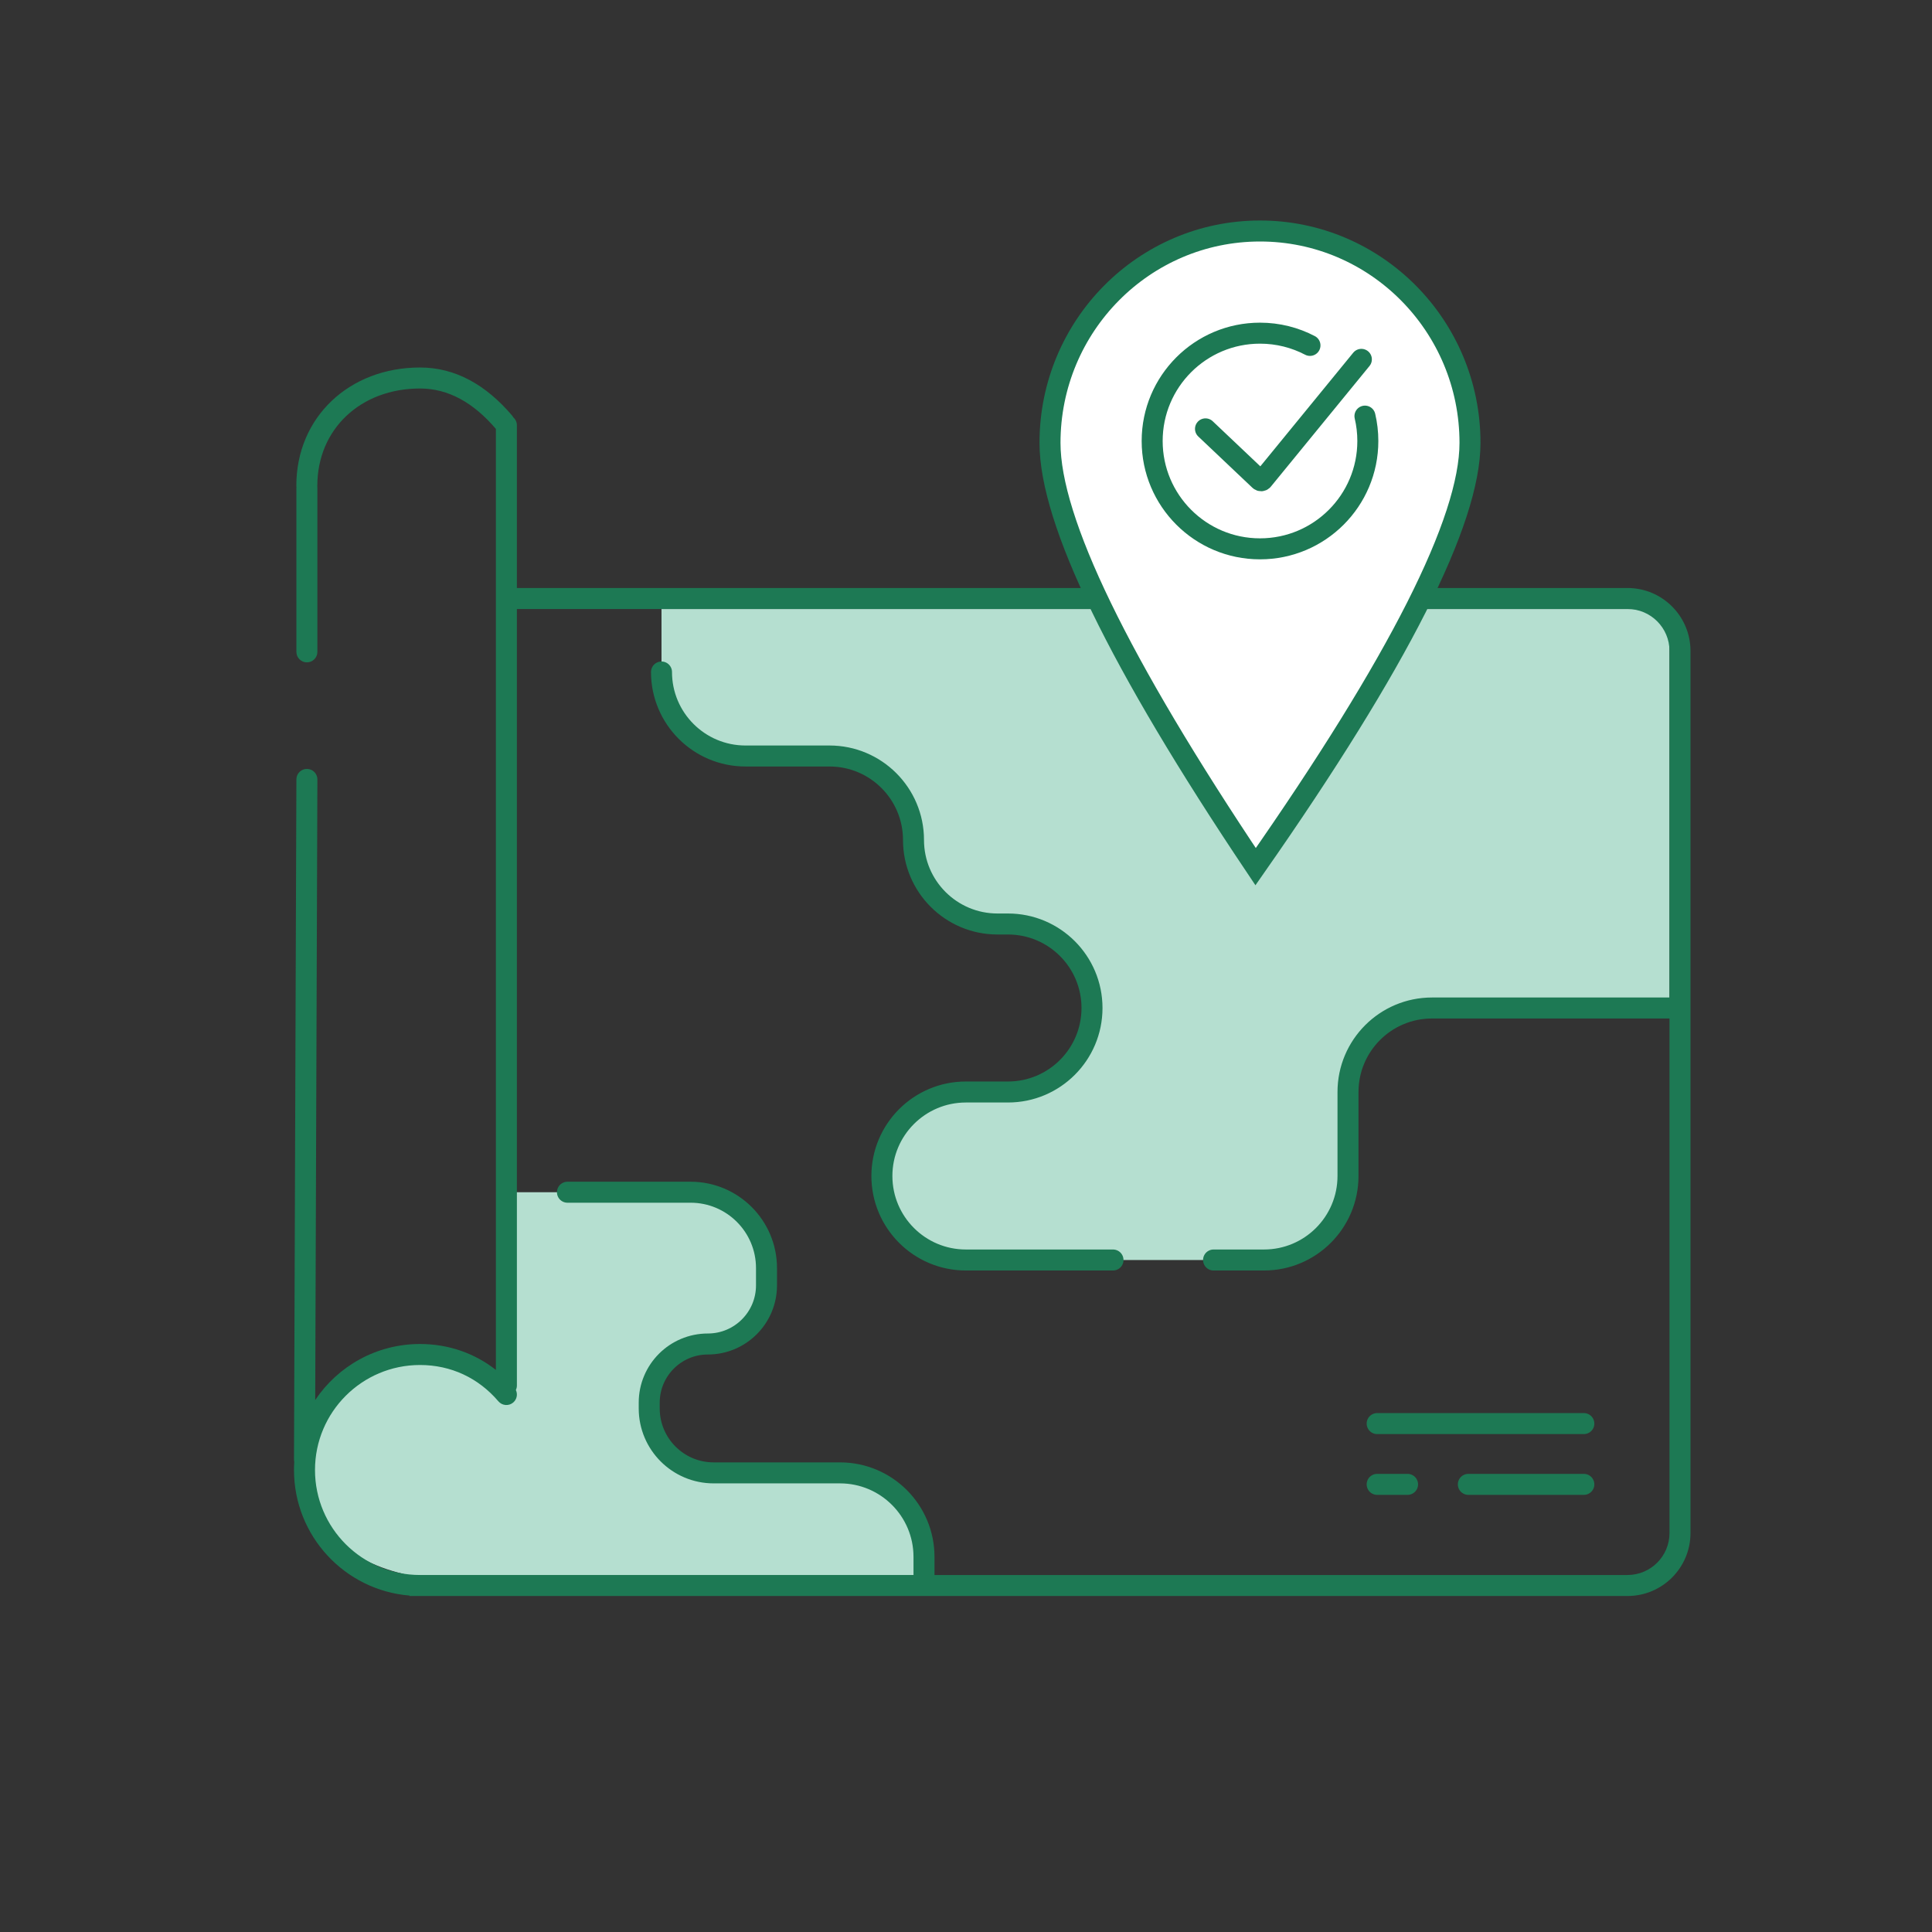 <?xml version="1.0" encoding="UTF-8"?>
<svg width="184px" height="184px" viewBox="0 0 184 184" version="1.1" xmlns="http://www.w3.org/2000/svg" xmlns:xlink="http://www.w3.org/1999/xlink">
    <rect x="0" y="0" width="184" height="184" fill="#333333" stroke="none"/>
    <!-- Generator: Sketch 52.4 (67378) - http://www.bohemiancoding.com/sketch -->
    <title>184 icon / совет 1</title>
    <desc>Created with Sketch.</desc>
    <g id="184-icon-/-совет-1" stroke="none" stroke-width="1" fill="none" fill-rule="evenodd">
        <path d="M49,113.545 L65.772,113.545 C69.764,113.545 73,116.781 73,120.772 L73,122.415 C73,125.5 70.5,128 67.415,128 L67.415,128 C64.331,128 61.831,130.5 61.831,133.585 L61.831,134.137 C61.831,137.526 64.578,140.274 67.968,140.274 L80,140.274 C84.418,140.274 88,143.856 88,148.274 L88,150.035 L39,150.035 C32.892,148.709 29.699,145.455 29.419,140.274 C29,132.502 36.191,129.099 40,129.099 C42.54,129.099 45.54,130.502 49,133.309 L49,113.545 Z" id="Path-16-Copy" fill="#B5DFD0"></path>
        <path d="M63,58 L63,64 C63,68.418 66.582,72 71,72 L79,72 C83.418,72 87,75.582 87,80 L87,80 C87,84.418 90.582,88 95,88 L96,88 C100.418,88 104,91.582 104,96 L104,96 C104,100.418 100.418,104 96,104 L91.99,104 C87.572,104 83.99,107.582 83.99,112 L83.99,112 C83.99,116.418 87.572,120 91.99,120 L120.381,120 C124.799,120 128.381,116.418 128.381,112 L128.381,104 C128.381,99.582 131.963,96 136.381,96 L159,96 L159,61 C159,59.343 157.657,58 156,58 L63,58 Z" id="Path-17-Copy" fill="#B5DFD0"></path>
        <path d="M39,151.959 C32.84,151.451 28,146.291 28,140 C28,139.739 28.008,139.479 28.025,139.222 C28.008,139.15 28,139.074 28,138.996 L28.228,74.226 C28.23,73.674 28.679,73.227 29.231,73.229 C29.784,73.231 30.23,73.681 30.228,74.233 L30.02,133.335 C32.173,130.118 35.839,128 40,128 C42.71,128 45.194,128.874 47.228,130.469 L47.228,40.848 C45.098,38.357 42.713,37 40,37 C34.354,37 30.222,40.857 30.222,46.262 C30.222,46.294 30.22,46.325 30.217,46.355 C30.224,46.403 30.228,46.451 30.228,46.5 L30.228,62.082 C30.228,62.634 29.78,63.082 29.228,63.082 C28.676,63.082 28.228,62.634 28.228,62.082 L28.228,46.5 C28.228,46.469 28.229,46.437 28.232,46.407 C28.225,46.36 28.222,46.311 28.222,46.262 C28.222,39.72 33.279,35 40,35 C43.376,35 46.28,36.655 48.761,39.563 C48.81,39.621 48.851,39.682 48.885,39.746 C49.095,39.93 49.228,40.199 49.228,40.5 L49.228,56 L155,56 C158.314,56 161,58.686 161,62 L161,146 C161,149.314 158.314,152 155,152 L39,152 L39,151.959 Z M41.664,150 L155,150 C157.209,150 159,148.209 159,146 L159,62 C159,59.791 157.209,58 155,58 L49.228,58 L49.228,131.952 C49.228,132.106 49.193,132.252 49.131,132.382 C49.321,132.781 49.229,133.272 48.877,133.573 C48.457,133.931 47.826,133.881 47.467,133.461 C45.572,131.239 42.959,130 40,130 C34.477,130 30,134.477 30,140 C30,145.523 34.477,150 40,150 L41.664,150 Z" id="Combined-Shape" fill="#1D7954" fill-rule="nonzero"></path>
        <g id="Group-2" transform="translate(100, 22)" stroke="#1D7954" stroke-width="2">
            <path d="M19.583,60.541 C33.194,41.064 40,27.61 40,20.18 C40,9.035 31.046,-5.68434189e-14 20,-5.68434189e-14 C8.954,-5.68434189e-14 7.10542736e-15,9.035 7.10542736e-15,20.18 C7.10542736e-15,27.61 6.528,41.064 19.583,60.541 Z" id="Oval" fill="#FFFFFF"></path>
            <path d="M14.809,18.844 L19.968,23.731 C20.049,23.807 20.175,23.803 20.251,23.723 C20.255,23.72 20.258,23.716 20.261,23.712 L29.654,12.224" id="Path" stroke-linecap="round"></path>
            <path d="M24.759,10.896 C23.336,10.151 21.717,9.73 20,9.73 C14.328,9.73 9.73,14.328 9.73,20 C9.73,25.672 14.328,30.27 20,30.27 C25.672,30.27 30.27,25.672 30.27,20 C30.27,19.184 30.175,18.391 29.995,17.63" id="Path" stroke-linecap="round"></path>
        </g>
        <path d="M63,64 C63,68.418 66.582,72 71,72 L79,72 C83.418,72 87,75.582 87,80 C87,84.418 90.582,88 95,88 L96,88 C100.418,88 104,91.582 104,96 C104,100.418 100.418,104 96,104 L91.99,104 C87.572,104 83.99,107.582 83.99,112 C83.99,116.418 87.572,120 91.99,120 L106,120 M115.577,120 L120.381,120 C124.799,120 128.381,116.418 128.381,112 L128.381,104 C128.381,99.582 131.963,96 136.381,96 L159,96" id="Shape" stroke="#1D7954" stroke-width="2" stroke-linecap="round"></path>
        <path d="M54.043,113.545 L65.772,113.545 C69.764,113.545 73,116.781 73,120.772 L73,122.415 C73,125.5 70.5,128 67.415,128 L67.415,128 C64.331,128 61.831,130.5 61.831,133.585 L61.831,134.137 C61.831,137.526 64.578,140.274 67.968,140.274 L80,140.274 C84.418,140.274 88,143.856 88,148.274 L88,150.035" id="Path-16" stroke="#1D7954" stroke-width="2" stroke-linecap="round"></path>
        <g id="Group" transform="translate(130, 135)" fill="#FFFFFF" stroke="#1D7954" stroke-linecap="round" stroke-width="2">
            <path d="M1.158,0.579 L20.842,0.579" id="Line-6"></path>
            <path d="M1.158,6.368 L4.053,6.368" id="Line-6-Copy"></path>
            <path d="M9.842,6.368 L20.842,6.368" id="Line-6-Copy-2"></path>
        </g>
    </g>
</svg>